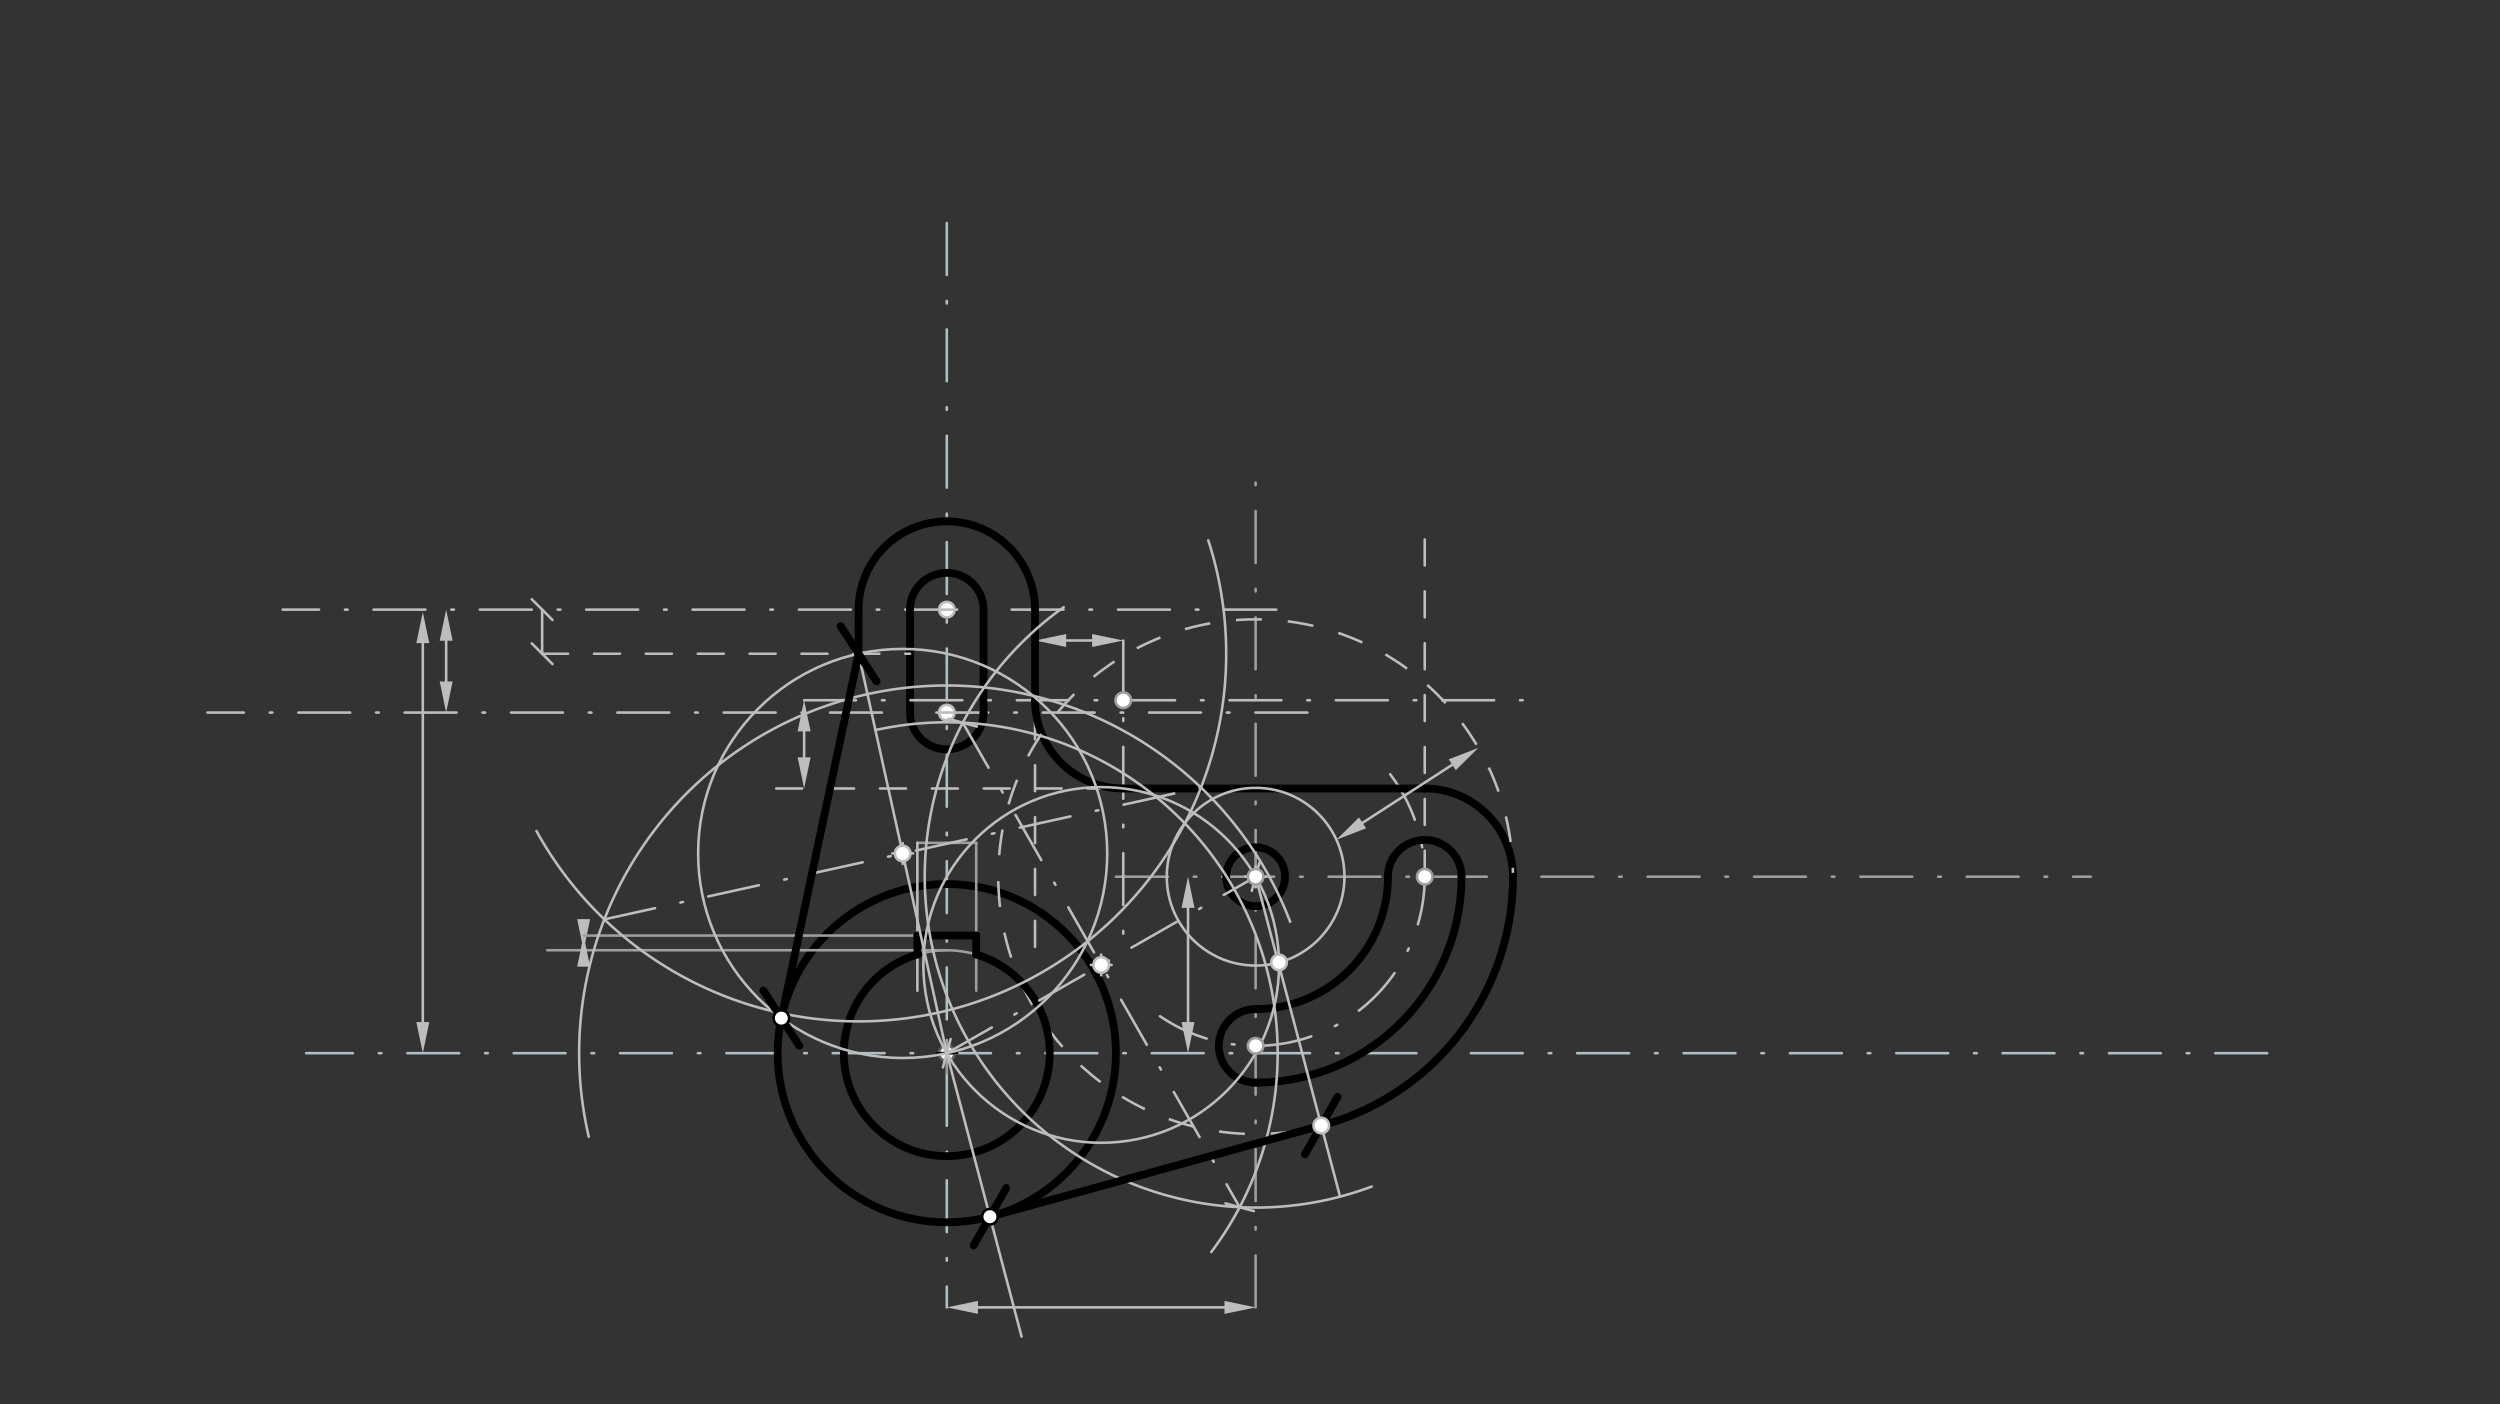 <svg xmlns="http://www.w3.org/2000/svg" class="svg--816" height="100%" preserveAspectRatio="xMidYMid meet" viewBox="0 0 963.78 541.417" width="100%"><rect x="0" y="0" width="963.78" height="541.417" fill="#333333" stroke="none"/><defs><marker id="marker-arrow" markerHeight="16" markerUnits="userSpaceOnUse" markerWidth="24" orient="auto-start-reverse" refX="24" refY="4" viewBox="0 0 24 8"><path d="M 0 0 L 24 4 L 0 8 z" stroke="inherit"></path></marker></defs><g class="aux-layer--949"><g class="element--733"><circle cx="365" cy="406.016" r="3" stroke="#616161" stroke-width="1" fill="#ffffff"></circle>}</g><g class="element--733"><circle cx="365" cy="235.016" r="3" stroke="#BDBDBD" stroke-width="1" fill="#ffffff"></circle>}</g><g class="element--733"><circle cx="365" cy="274.701" r="3" stroke="#BDBDBD" stroke-width="1" fill="#ffffff"></circle>}</g></g><g class="main-layer--75a"><g class="element--733"><line stroke="#B0BEC5" stroke-dasharray="20, 10, 1, 10" stroke-linecap="round" stroke-width="1" x1="874.032" x2="118" y1="406.016" y2="406.016"></line></g><g class="element--733"><line stroke="#B0BEC5" stroke-dasharray="20, 10, 1, 10" stroke-linecap="round" stroke-width="1" x1="365" x2="365" y1="85.997" y2="504.016"></line></g><g class="element--733"><g class="center--a87"><line x1="361" y1="406.016" x2="369" y2="406.016" stroke="#9E9E9E" stroke-width="1" stroke-linecap="round"></line><line x1="365" y1="402.016" x2="365" y2="410.016" stroke="#9E9E9E" stroke-width="1" stroke-linecap="round"></line><circle class="hit--87b" cx="365" cy="406.016" r="4" stroke="none" fill="transparent"></circle></g><circle cx="365" cy="406.016" fill="none" r="39.685" stroke="#9E9E9E" stroke-dasharray="none" stroke-width="1"></circle></g><g class="element--733"><g class="center--a87"><line x1="361" y1="406.016" x2="369" y2="406.016" stroke="#000000" stroke-width="1" stroke-linecap="round"></line><line x1="365" y1="402.016" x2="365" y2="410.016" stroke="#000000" stroke-width="1" stroke-linecap="round"></line><circle class="hit--87b" cx="365" cy="406.016" r="4" stroke="none" fill="transparent"></circle></g><circle cx="365" cy="406.016" fill="none" r="65.197" stroke="#000000" stroke-dasharray="none" stroke-width="3"></circle></g><g class="element--733"><line stroke="#BDBDBD" stroke-dasharray="none" stroke-linecap="round" stroke-width="1" x1="163" x2="163" y1="394.016" y2="247.937"></line><path d="M163,406.016 l12,2.5 l0,-5 z" fill="#BDBDBD" stroke="#BDBDBD" stroke-width="0" transform="rotate(270, 163, 406.016)"></path><path d="M163,235.937 l12,2.5 l0,-5 z" fill="#BDBDBD" stroke="#BDBDBD" stroke-width="0" transform="rotate(90, 163, 235.937)"></path></g><g class="element--733"><line stroke="#BDBDBD" stroke-dasharray="20, 10, 1, 10" stroke-linecap="round" stroke-width="1" x1="492" x2="109" y1="235.016" y2="235.016"></line></g><g class="element--733"><path d="M 350.827 235.016 A 14.173 14.173 0 0 1 379.173 235.016" fill="none" stroke="#000000" stroke-dasharray="none" stroke-linecap="round" stroke-width="3"></path></g><g class="element--733"><line stroke="#BDBDBD" stroke-dasharray="none" stroke-linecap="round" stroke-width="1" x1="172" x2="172" y1="247.016" y2="262.701"></line><path d="M172,235.016 l12,2.5 l0,-5 z" fill="#BDBDBD" stroke="#BDBDBD" stroke-width="0" transform="rotate(90, 172, 235.016)"></path><path d="M172,274.701 l12,2.5 l0,-5 z" fill="#BDBDBD" stroke="#BDBDBD" stroke-width="0" transform="rotate(270, 172, 274.701)"></path></g><g class="element--733"><line stroke="#BDBDBD" stroke-dasharray="20, 10, 1, 10" stroke-linecap="round" stroke-width="1" x1="504" x2="80" y1="274.701" y2="274.701"></line></g><g class="element--733"><path d="M 379.173 274.701 A 14.173 14.173 0 0 1 350.827 274.701" fill="none" stroke="#000000" stroke-dasharray="none" stroke-linecap="round" stroke-width="3"></path></g><g class="element--733"><line stroke="#000000" stroke-dasharray="none" stroke-linecap="round" stroke-width="3" x1="379.173" x2="379.173" y1="274.701" y2="235.016"></line></g><g class="element--733"><line stroke="#000000" stroke-dasharray="none" stroke-linecap="round" stroke-width="3" x1="350.827" x2="350.827" y1="274.701" y2="235.016"></line></g><g class="element--733"><path d="M 330.984 235.016 A 34.016 34.016 0 0 1 399.016 235.016" fill="none" stroke="#000000" stroke-dasharray="none" stroke-linecap="round" stroke-width="3"></path></g><g class="element--733"><line stroke="#9E9E9E" stroke-dasharray="none" stroke-linecap="round" stroke-width="1" x1="365" x2="365" y1="413.922" y2="400.922"></line></g><g class="element--733"><line stroke="#BDBDBD" stroke-dasharray="none" stroke-linecap="round" stroke-width="1" x1="377" x2="472.055" y1="504.016" y2="504.016"></line><path d="M365,504.016 l12,2.5 l0,-5 z" fill="#BDBDBD" stroke="#BDBDBD" stroke-width="0" transform="rotate(0, 365, 504.016)"></path><path d="M484.055,504.016 l12,2.5 l0,-5 z" fill="#BDBDBD" stroke="#BDBDBD" stroke-width="0" transform="rotate(180, 484.055, 504.016)"></path></g><g class="element--733"><line stroke="#9E9E9E" stroke-dasharray="20, 10, 1, 10" stroke-linecap="round" stroke-width="1" x1="484.055" x2="484.055" y1="504.016" y2="177.922"></line></g><g class="element--733"><line stroke="#BDBDBD" stroke-dasharray="none" stroke-linecap="round" stroke-width="1" x1="458" x2="458" y1="394.016" y2="349.984"></line><path d="M458,406.016 l12,2.5 l0,-5 z" fill="#BDBDBD" stroke="#BDBDBD" stroke-width="0" transform="rotate(270, 458, 406.016)"></path><path d="M458,337.984 l12,2.5 l0,-5 z" fill="#BDBDBD" stroke="#BDBDBD" stroke-width="0" transform="rotate(90, 458, 337.984)"></path></g><g class="element--733"><line stroke="#9E9E9E" stroke-dasharray="20, 10, 1, 10" stroke-linecap="round" stroke-width="1" x1="430.197" x2="806" y1="337.984" y2="337.984"></line></g><g class="element--733"><g class="center--a87"><line x1="480.055" y1="337.984" x2="488.055" y2="337.984" stroke="#000000" stroke-width="1" stroke-linecap="round"></line><line x1="484.055" y1="333.984" x2="484.055" y2="341.984" stroke="#000000" stroke-width="1" stroke-linecap="round"></line><circle class="hit--87b" cx="484.055" cy="337.984" r="4" stroke="none" fill="transparent"></circle></g><circle cx="484.055" cy="337.984" fill="none" r="11.339" stroke="#000000" stroke-dasharray="none" stroke-width="3"></circle></g><g class="element--733"><path d="M 447.199 391.764 A 65.197 65.197 0 0 0 531.437 293.201" fill="none" stroke="#BDBDBD" stroke-dasharray="20, 10, 1, 10" stroke-linecap="round" stroke-width="1"></path></g><g class="element--733"><path d="M 485.73 417.255 A 14.173 14.173 0 1 1 484.055 389.008" fill="none" stroke="#000000" stroke-dasharray="none" stroke-linecap="round" stroke-width="3"></path></g><g class="element--733"><path d="M 535.079 337.984 A 14.173 14.173 0 0 1 563.425 337.984" fill="none" stroke="#000000" stroke-dasharray="none" stroke-linecap="round" stroke-width="3"></path></g><g class="element--733"><path d="M 563.425 337.984 A 79.37 79.37 0 0 1 484.055 417.354" fill="none" stroke="#000000" stroke-dasharray="none" stroke-linecap="round" stroke-width="3"></path></g><g class="element--733"><path d="M 535.079 337.984 A 51.024 51.024 0 0 1 484.055 389.008" fill="none" stroke="#000000" stroke-dasharray="none" stroke-linecap="round" stroke-width="3"></path></g><g class="element--733"><line stroke="#BDBDBD" stroke-dasharray="10" stroke-linecap="round" stroke-width="1" x1="549.252" x2="549.252" y1="337.984" y2="204.922"></line></g><g class="element--733"><path d="M 583.268 337.984 A 34.016 34.016 0 0 0 549.252 303.968" fill="none" stroke="#000000" stroke-dasharray="none" stroke-linecap="round" stroke-width="3"></path></g><g class="element--733"><line stroke="#BDBDBD" stroke-dasharray="10" stroke-linecap="round" stroke-width="1" x1="549.252" x2="297" y1="303.968" y2="303.968"></line></g><g class="element--733"><line stroke="#BDBDBD" stroke-dasharray="10" stroke-linecap="round" stroke-width="1" x1="399.016" x2="399.016" y1="235.016" y2="365.922"></line></g><g class="element--733"><line stroke="#BDBDBD" stroke-dasharray="none" stroke-linecap="round" stroke-width="1" x1="310" x2="310" y1="291.968" y2="281.953"></line><path d="M310,303.968 l12,2.5 l0,-5 z" fill="#BDBDBD" stroke="#BDBDBD" stroke-width="0" transform="rotate(270, 310, 303.968)"></path><path d="M310,269.953 l12,2.5 l0,-5 z" fill="#BDBDBD" stroke="#BDBDBD" stroke-width="0" transform="rotate(90, 310, 269.953)"></path></g><g class="element--733"><line stroke="#BDBDBD" stroke-dasharray="20, 10, 1, 10" stroke-linecap="round" stroke-width="1" x1="310" x2="592" y1="269.953" y2="269.953"></line></g><g class="element--733"><line stroke="#BDBDBD" stroke-dasharray="20, 10, 1, 10" stroke-linecap="round" stroke-width="1" x1="411.016" x2="421.031" y1="246.922" y2="246.922"></line><path d="M399.016,246.922 l12,2.5 l0,-5 z" fill="#BDBDBD" stroke="#BDBDBD" stroke-width="0" transform="rotate(0, 399.016, 246.922)"></path><path d="M433.031,246.922 l12,2.5 l0,-5 z" fill="#BDBDBD" stroke="#BDBDBD" stroke-width="0" transform="rotate(180, 433.031, 246.922)"></path></g><g class="element--733"><line stroke="#BDBDBD" stroke-dasharray="20, 10, 1, 10" stroke-linecap="round" stroke-width="1" x1="433.031" x2="433.031" y1="246.922" y2="363.922"></line></g><g class="element--733"><path d="M 433.031 303.968 A 34.016 34.016 0 0 1 399.016 269.953" fill="none" stroke="#000000" stroke-dasharray="none" stroke-linecap="round" stroke-width="3"></path></g><g class="element--733"><line stroke="#000000" stroke-dasharray="none" stroke-linecap="round" stroke-width="3" x1="399.016" x2="399.016" y1="235.016" y2="269.953"></line></g><g class="element--733"><line stroke="#000000" stroke-dasharray="none" stroke-linecap="round" stroke-width="3" x1="433.031" x2="549.252" y1="303.968" y2="303.968"></line></g><g class="element--733"><line stroke="#9E9E9E" stroke-dasharray="none" stroke-linecap="round" stroke-width="1" x1="365" x2="376.339" y1="324.922" y2="324.922"></line></g><g class="element--733"><line stroke="#9E9E9E" stroke-dasharray="none" stroke-linecap="round" stroke-width="1" x1="365" x2="353.661" y1="324.922" y2="324.922"></line></g><g class="element--733"><line stroke="#9E9E9E" stroke-dasharray="none" stroke-linecap="round" stroke-width="1" x1="376.339" x2="376.339" y1="324.922" y2="381.922"></line></g><g class="element--733"><line stroke="#BDBDBD" stroke-dasharray="none" stroke-linecap="round" stroke-width="1" x1="353.661" x2="353.661" y1="324.922" y2="381.922"></line></g><g class="element--733"><line stroke="#9E9E9E" stroke-dasharray="none" stroke-linecap="round" stroke-width="1" x1="365" x2="211" y1="366.331" y2="366.331"></line></g><g class="element--733"><path d="M225,366.331 l12,2.5 l0,-5 z" fill="#BDBDBD" stroke="#BDBDBD" stroke-width="0" transform="rotate(270, 225, 366.331)"></path><path d="M225,360.661 l12,2.5 l0,-5 z" fill="#BDBDBD" stroke="#BDBDBD" stroke-width="0" transform="rotate(90, 225, 360.661)"></path></g><g class="element--733"><line stroke="#9E9E9E" stroke-dasharray="none" stroke-linecap="round" stroke-width="1" x1="225" x2="376.339" y1="360.661" y2="360.661"></line></g><g class="element--733"><line stroke="#BDBDBD" stroke-dasharray="none" stroke-linecap="round" stroke-width="1" x1="209" x2="209" y1="235.016" y2="252.023"></line><path d="M213,231.016 l-8,8" stroke="#BDBDBD" stroke-linecap="round" stroke-width="1" transform="rotate(90, 209, 235.016)"></path><path d="M213,248.023 l-8,8" stroke="#BDBDBD" stroke-linecap="round" stroke-width="1" transform="rotate(270, 209, 252.023)"></path></g><g class="element--733"><line stroke="#BDBDBD" stroke-dasharray="10" stroke-linecap="round" stroke-width="1" x1="209" x2="350.827" y1="252.023" y2="252.023"></line></g><g class="element--733"><line stroke="#000000" stroke-dasharray="none" stroke-linecap="round" stroke-width="3" x1="330.984" x2="330.984" y1="235.016" y2="252.023"></line></g><g class="element--733"><g class="center--a87"><line x1="480.055" y1="337.984" x2="488.055" y2="337.984" stroke="#BDBDBD" stroke-width="1" stroke-linecap="round"></line><line x1="484.055" y1="333.984" x2="484.055" y2="341.984" stroke="#BDBDBD" stroke-width="1" stroke-linecap="round"></line><circle class="hit--87b" cx="484.055" cy="337.984" r="4" stroke="none" fill="transparent"></circle></g><circle cx="484.055" cy="337.984" fill="none" r="99.213" stroke="#BDBDBD" stroke-dasharray="10" stroke-width="1"></circle></g><g class="element--733"><line stroke="#000000" stroke-dasharray="none" stroke-linecap="round" stroke-width="3" x1="353.661" x2="353.661" y1="360.661" y2="367.985"></line></g><g class="element--733"><line stroke="#000000" stroke-dasharray="none" stroke-linecap="round" stroke-width="3" x1="376.339" x2="376.339" y1="367.985" y2="360.661"></line></g><g class="element--733"><line stroke="#000000" stroke-dasharray="none" stroke-linecap="round" stroke-width="3" x1="353.661" x2="376.339" y1="360.661" y2="360.661"></line></g><g class="element--733"><path d="M 376.339 367.985 A 39.685 39.685 0 1 1 354.098 367.858" fill="none" stroke="#000000" stroke-dasharray="none" stroke-linecap="round" stroke-width="3"></path></g><g class="element--733"><line stroke="#BDBDBD" stroke-dasharray="20, 10, 1, 10" stroke-linecap="round" stroke-width="1" x1="365" x2="484.055" y1="406.016" y2="337.984"></line><path d="M369,402.016 l-8,8" stroke="#BDBDBD" stroke-linecap="round" stroke-width="1" transform="rotate(330.255, 365, 406.016)"></path><path d="M488.055,333.984 l-8,8" stroke="#BDBDBD" stroke-linecap="round" stroke-width="1" transform="rotate(150.255, 484.055, 337.984)"></path></g><g class="element--733"><path d="M 528.785 457.443 A 127.559 127.559 0 0 1 410.057 234.082" fill="none" stroke="#BDBDBD" stroke-dasharray="none" stroke-linecap="round" stroke-width="1"></path></g><g class="element--733"><path d="M 466.968 482.657 A 127.559 127.559 0 0 0 337.507 281.455" fill="none" stroke="#BDBDBD" stroke-dasharray="none" stroke-linecap="round" stroke-width="1"></path></g><g class="element--733"><line stroke="#BDBDBD" stroke-dasharray="20, 10, 1, 10" stroke-linecap="round" stroke-width="1" x1="371.159" x2="477.896" y1="278.605" y2="465.394"></line><path d="M375.159,274.605 l-8,8" stroke="#BDBDBD" stroke-linecap="round" stroke-width="1" transform="rotate(60.255, 371.159, 278.605)"></path><path d="M481.896,461.394 l-8,8" stroke="#BDBDBD" stroke-linecap="round" stroke-width="1" transform="rotate(240.255, 477.896, 465.394)"></path></g><g class="element--733"><g class="center--a87"><line x1="420.528" y1="372" x2="428.528" y2="372" stroke="#BDBDBD" stroke-width="1" stroke-linecap="round"></line><line x1="424.528" y1="368" x2="424.528" y2="376" stroke="#BDBDBD" stroke-width="1" stroke-linecap="round"></line><circle class="hit--87b" cx="424.528" cy="372" r="4" stroke="none" fill="transparent"></circle></g><circle cx="424.528" cy="372" fill="none" r="68.561" stroke="#BDBDBD" stroke-dasharray="none" stroke-width="1"></circle></g><g class="element--733"><line stroke="#BDBDBD" stroke-dasharray="none" stroke-linecap="round" stroke-width="1" x1="559.86" x2="525.277" y1="294.826" y2="317.213"></line><path d="M569.933,288.305 l12,2.5 l0,-5 z" fill="#BDBDBD" stroke="#BDBDBD" stroke-width="0" transform="rotate(147.082, 569.933, 288.305)"></path><path d="M515.204,323.735 l12,2.5 l0,-5 z" fill="#BDBDBD" stroke="#BDBDBD" stroke-width="0" transform="rotate(327.082, 515.204, 323.735)"></path></g><g class="element--733"><g class="center--a87"><line x1="480.055" y1="337.984" x2="488.055" y2="337.984" stroke="#BDBDBD" stroke-width="1" stroke-linecap="round"></line><line x1="484.055" y1="333.984" x2="484.055" y2="341.984" stroke="#BDBDBD" stroke-width="1" stroke-linecap="round"></line><circle class="hit--87b" cx="484.055" cy="337.984" r="4" stroke="none" fill="transparent"></circle></g><circle cx="484.055" cy="337.984" fill="none" r="34.253" stroke="#BDBDBD" stroke-dasharray="none" stroke-width="1"></circle></g><g class="element--733"><line stroke="#BDBDBD" stroke-dasharray="none" stroke-linecap="round" stroke-width="1" x1="484.055" x2="516.603" y1="337.984" y2="461.321"></line></g><g class="element--733"><line stroke="#BDBDBD" stroke-dasharray="none" stroke-linecap="round" stroke-width="1" x1="365" x2="393.829" y1="406.016" y2="515.26"></line></g><g class="element--733"><line stroke="#000000" stroke-dasharray="none" stroke-linecap="round" stroke-width="3" x1="381.635" x2="509.37" y1="469.054" y2="433.913"></line><path d="M390.635,460.054 l-18,18" stroke="#000000" stroke-linecap="round" stroke-width="3" transform="rotate(344.618, 381.635, 469.054)"></path><path d="M518.37,424.913 l-18,18" stroke="#000000" stroke-linecap="round" stroke-width="3" transform="rotate(164.618, 509.37, 433.913)"></path></g><g class="element--733"><line stroke="#BDBDBD" stroke-dasharray="none" stroke-linecap="round" stroke-width="1" x1="330.984" x2="365" y1="252.023" y2="406.016"></line></g><g class="element--733"><path d="M 206.817 320.364 A 141.732 141.732 0 0 0 465.81 208.319" fill="none" stroke="#BDBDBD" stroke-dasharray="none" stroke-linecap="round" stroke-width="1"></path></g><g class="element--733"><path d="M 226.97 438.201 A 141.732 141.732 0 0 1 497.368 355.351" fill="none" stroke="#BDBDBD" stroke-dasharray="none" stroke-linecap="round" stroke-width="1"></path></g><g class="element--733"><line stroke="#BDBDBD" stroke-dasharray="20, 10, 1, 10" stroke-linecap="round" stroke-width="1" x1="232.992" x2="462.992" y1="354.422" y2="303.617"></line></g><g class="element--733"><g class="center--a87"><line x1="343.992" y1="329.02" x2="351.992" y2="329.02" stroke="#BDBDBD" stroke-width="1" stroke-linecap="round"></line><line x1="347.992" y1="325.02" x2="347.992" y2="333.02" stroke="#BDBDBD" stroke-width="1" stroke-linecap="round"></line><circle class="hit--87b" cx="347.992" cy="329.02" r="4" stroke="none" fill="transparent"></circle></g><circle cx="347.992" cy="329.02" fill="none" r="78.852" stroke="#BDBDBD" stroke-dasharray="none" stroke-width="1"></circle></g><g class="element--733"><line stroke="#000000" stroke-dasharray="none" stroke-linecap="round" stroke-width="3" x1="330.984" x2="301.219" y1="252.023" y2="392.501"></line><path d="M339.984,243.023 l-18,18" stroke="#000000" stroke-linecap="round" stroke-width="3" transform="rotate(101.963, 330.984, 252.023)"></path><path d="M310.219,383.501 l-18,18" stroke="#000000" stroke-linecap="round" stroke-width="3" transform="rotate(281.963, 301.219, 392.501)"></path></g><g class="element--733"><path d="M 509.37 433.913 A 99.213 99.213 0 0 0 583.268 337.984" fill="none" stroke="#000000" stroke-dasharray="none" stroke-linecap="round" stroke-width="3"></path></g><g class="element--733"><circle cx="484.055" cy="337.984" r="3" stroke="#9E9E9E" stroke-width="1" fill="#ffffff"></circle>}</g><g class="element--733"><circle cx="484.055" cy="403.181" r="3" stroke="#9E9E9E" stroke-width="1" fill="#ffffff"></circle>}</g><g class="element--733"><circle cx="549.252" cy="337.984" r="3" stroke="#9E9E9E" stroke-width="1" fill="#ffffff"></circle>}</g><g class="element--733"><circle cx="433.031" cy="269.953" r="3" stroke="#9E9E9E" stroke-width="1" fill="#ffffff"></circle>}</g><g class="element--733"><circle cx="424.528" cy="372" r="3" stroke="#BDBDBD" stroke-width="1" fill="#ffffff"></circle>}</g><g class="element--733"><circle cx="493.082" cy="371.027" r="3" stroke="#BDBDBD" stroke-width="1" fill="#ffffff"></circle>}</g><g class="element--733"><circle cx="381.635" cy="469.054" r="3" stroke="#000000" stroke-width="1" fill="#ffffff"></circle>}</g><g class="element--733"><circle cx="509.37" cy="433.913" r="3" stroke="#BDBDBD" stroke-width="1" fill="#ffffff"></circle>}</g><g class="element--733"><circle cx="347.992" cy="329.02" r="3" stroke="#BDBDBD" stroke-width="1" fill="#ffffff"></circle>}</g><g class="element--733"><circle cx="301.219" cy="392.501" r="3" stroke="#000000" stroke-width="1" fill="#ffffff"></circle>}</g></g><g class="snaps-layer--ac6"></g><g class="temp-layer--52d"></g></svg>
